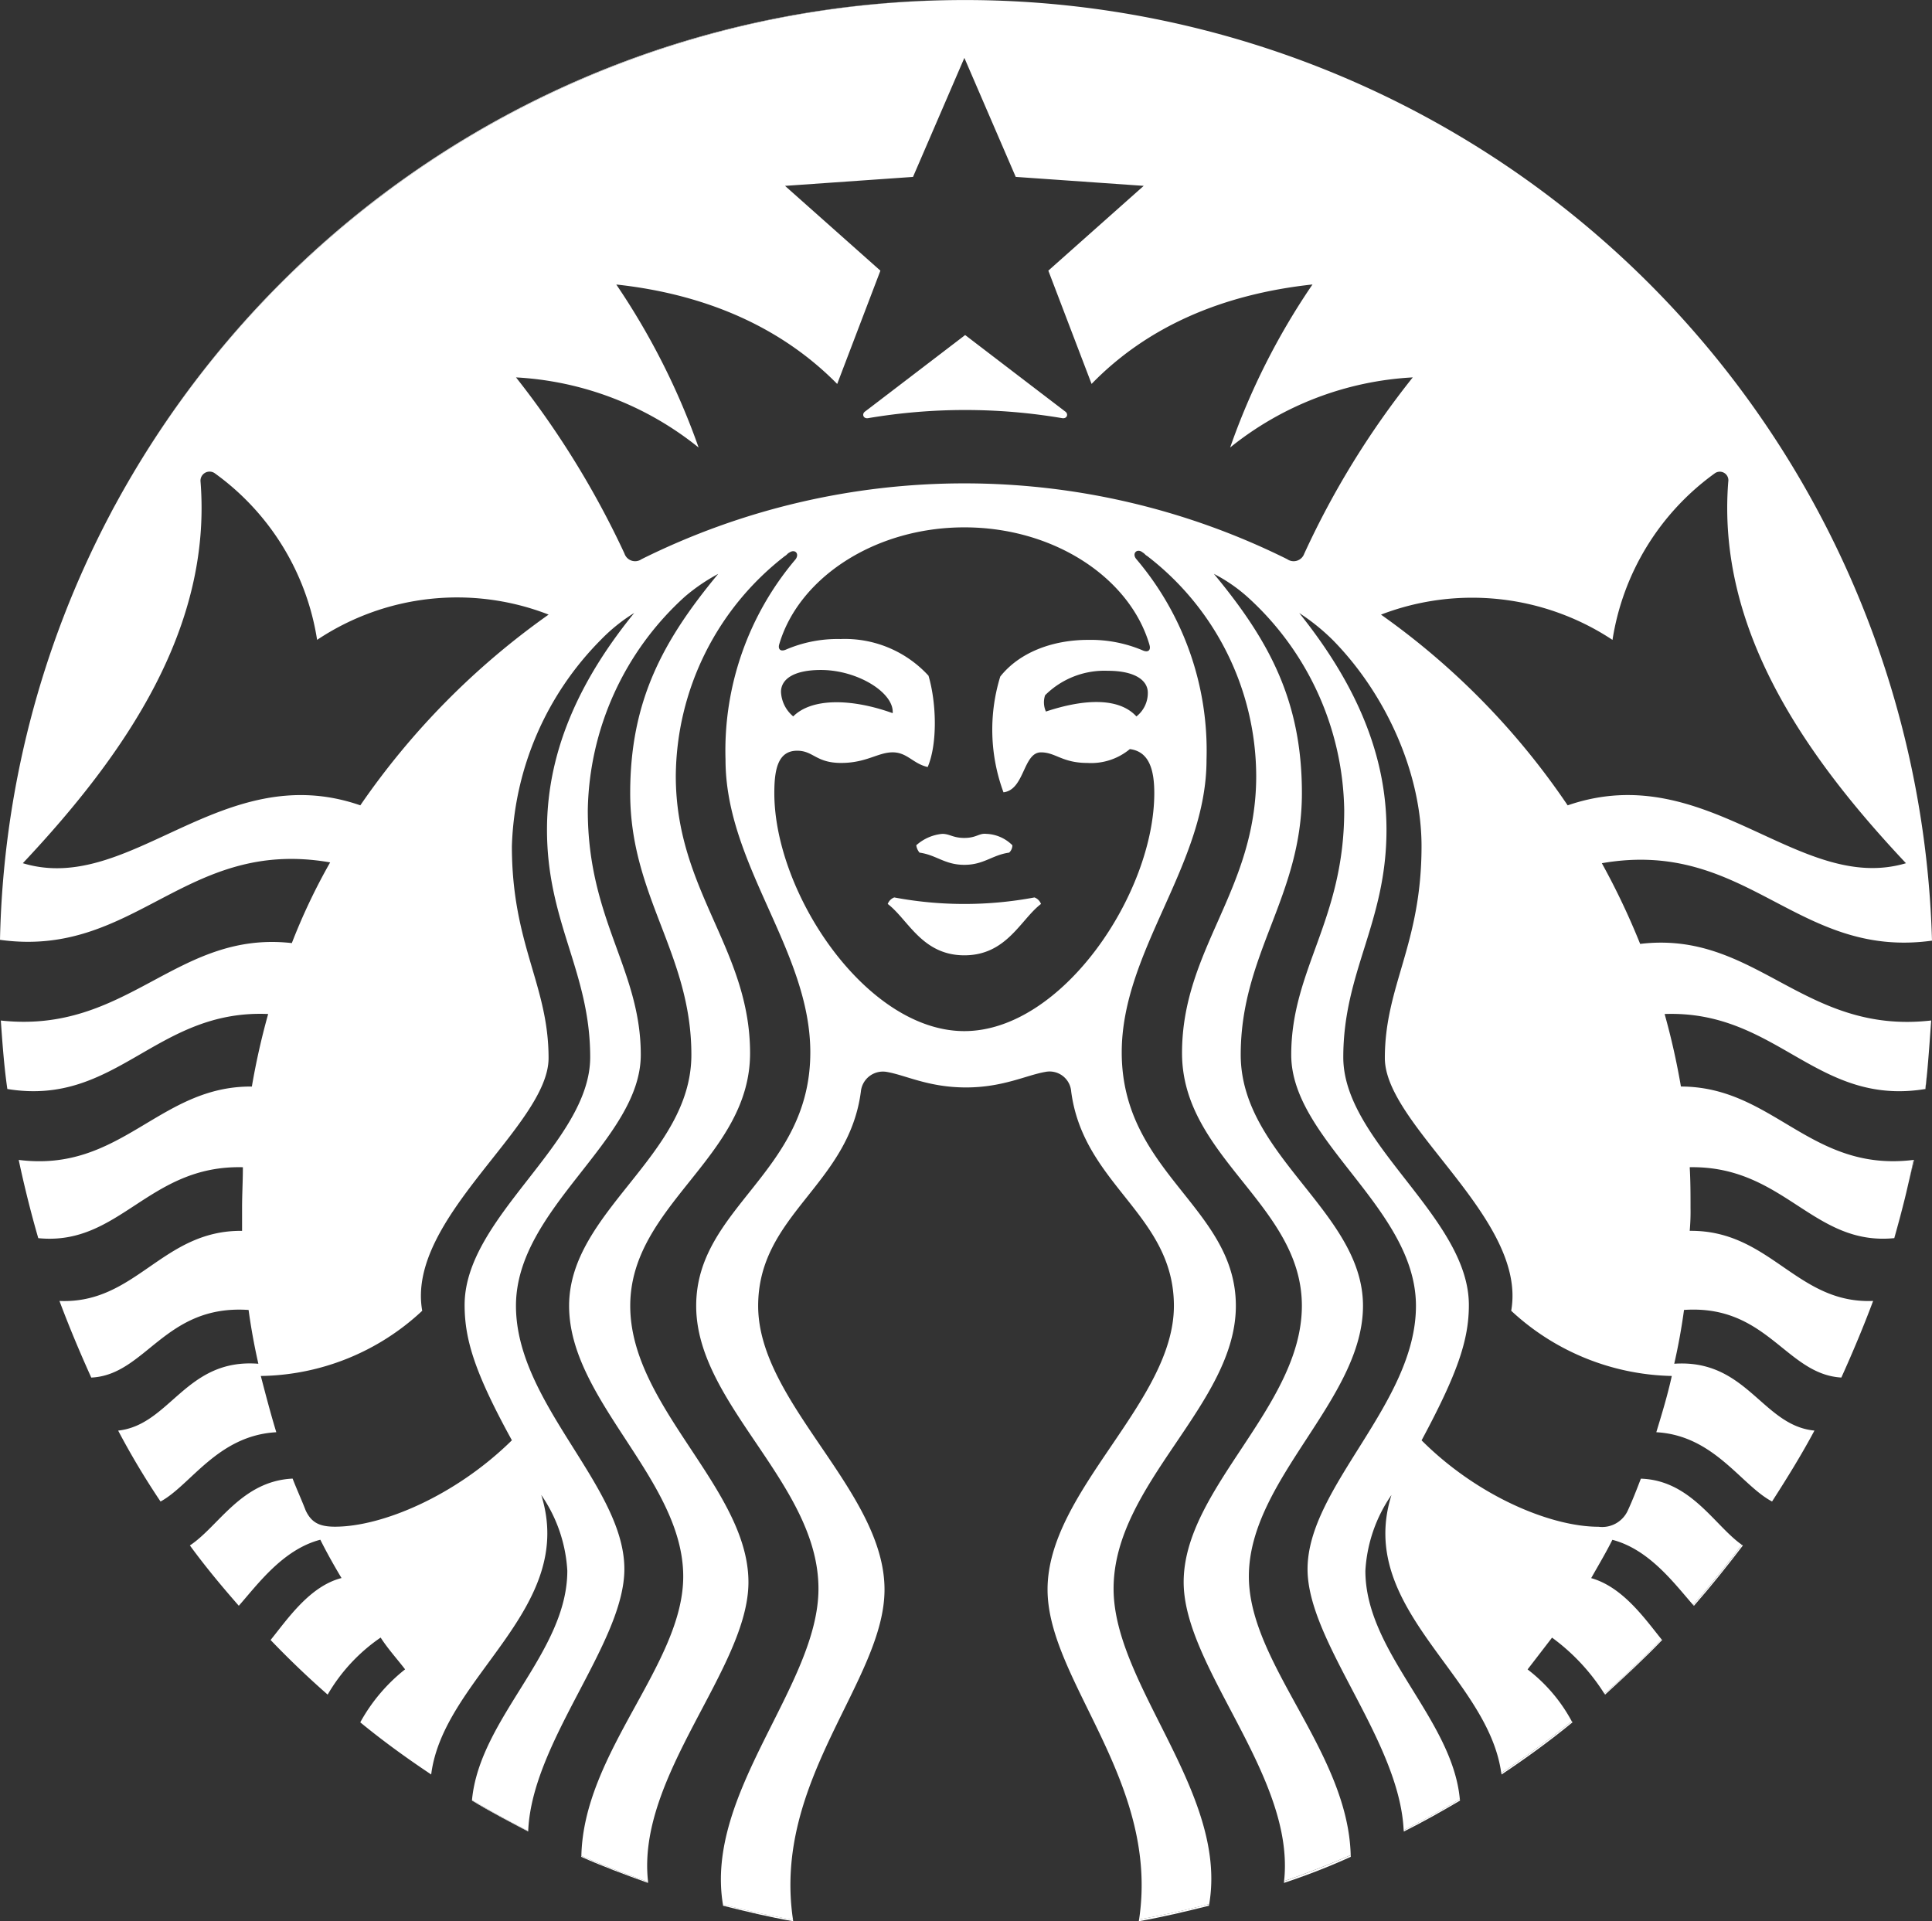<?xml version="1.0" encoding="UTF-8"?> <svg xmlns="http://www.w3.org/2000/svg" xmlns:xlink="http://www.w3.org/1999/xlink" width="180" height="179.013" viewBox="0 0 180 179.013"><rect x="0" y="0" width="180" height="179.013" fill="#333333" stroke="none"/><defs><clipPath id="a"><rect width="180" height="179.013" fill="none"></rect></clipPath></defs><g transform="translate(-730.5 -1546.711)"><g transform="translate(730.5 1546.711)"><g clip-path="url(#a)"><path d="M13.9,62.18c.106-.2.214-.39.321-.585-.107.194-.215.389-.321.585" transform="translate(-3.343 -14.814)" fill="#fff"></path><path d="M233.363,147.243q-.408,1.625-.863,3.25c.309-1.075.594-2.159.863-3.25" transform="translate(-55.918 -35.413)" fill="#fff"></path><path d="M234.106,144.773c-.12.51-.232,1.019-.358,1.529q.186-.762.358-1.529" transform="translate(-56.218 -34.819)" fill="#fff"></path><path d="M184.193,216.128c2.278-1.519,4.481-3.114,6.608-4.861l-.062-.1q-3.17,2.554-6.568,4.824c.006.046.017.093.023.14" transform="translate(-44.294 -50.787)" fill="#fff"></path><path d="M232.4,151.809c.027-.1.049-.191.076-.287-.027.1-.057.191-.085.288h.009" transform="translate(-55.891 -36.442)" fill="#fff"></path><path d="M139.7,235.192c2.2-.38,4.405-.911,6.532-1.443.01-.053.014-.107.023-.16q-3.222.837-6.534,1.439c-.008.055-.013.109-.021.164" transform="translate(-33.599 -56.18)" fill="#fff"></path><path d="M157.5,230.18a62.154,62.154,0,0,0,6.228-2.43c0-.053-.005-.1-.007-.158q-3.047,1.326-6.207,2.43c-.006.053-.007.106-.014.159" transform="translate(-37.88 -54.737)" fill="#fff"></path><path d="M172.2,223.744c1.823-.911,3.57-1.9,5.241-2.886,0-.045-.011-.089-.014-.133q-2.566,1.529-5.234,2.893c0,.042.007.084.008.126" transform="translate(-41.413 -53.086)" fill="#fff"></path><path d="M88.695,233.763c2.127.532,4.329,1.063,6.532,1.443-.007-.045-.011-.088-.017-.133q-3.309-.594-6.531-1.426c.006.039.009.077.016.115" transform="translate(-21.328 -56.194)" fill="#fff"></path><path d="M207.776,195.2c1.595-1.823,3.114-3.722,4.557-5.62-.033-.022-.065-.049-.1-.072q-2.155,2.9-4.534,5.607l.074.086" transform="translate(-49.954 -45.577)" fill="#fff"></path><path d="M217.4,184.161l.078-.123-.081.122,0,0" transform="translate(-52.285 -44.262)" fill="#fff"></path><path d="M234.661,142.3l-.039,0c-.126.627-.262,1.252-.4,1.874.147-.626.3-1.252.44-1.878" transform="translate(-56.331 -34.224)" fill="#fff"></path><path d="M233.722,146.786c-.028.115-.056.232-.085.347.03-.116.056-.232.085-.347" transform="translate(-56.191 -35.303)" fill="#fff"></path><path d="M196.825,206.181c.018.027.04.057.057.084,1.823-1.671,3.646-3.342,5.316-5.089-.019-.024-.039-.049-.059-.073q-2.552,2.645-5.315,5.077" transform="translate(-47.338 -48.367)" fill="#fff"></path><path d="M93.331,0h-.039A89.9,89.9,0,0,0,14.321,46.781,90.143,90.143,0,0,1,93.331,0" transform="translate(-3.444)" fill="#fff"></path><path d="M71.3,227.772c2.051.911,4.1,1.671,6.228,2.43,0-.033,0-.067-.008-.1q-3.164-1.1-6.216-2.419c0,.03,0,.059,0,.09" transform="translate(-17.148 -54.759)" fill="#fff"></path><path d="M236.193,133.1c.058-.523.111-1.055.16-1.593-.057.533-.116,1.066-.182,1.6l.022,0" transform="translate(-56.801 -31.627)" fill="#fff"></path><path d="M52.862,217.674v0l-.122-.081.122.083" transform="translate(-12.684 -52.332)" fill="#fff"></path><path d="M57.9,220.885c1.747,1.063,3.494,1.975,5.241,2.886,0-.017,0-.033,0-.05q-2.672-1.356-5.238-2.882c0,.016,0,.031-.005.046" transform="translate(-13.925 -53.113)" fill="#fff"></path><path d="M13.413,63.064c.123-.232.244-.467.369-.7-.125.232-.247.466-.369.7" transform="translate(-3.226 -14.999)" fill="#fff"></path><path d="M115.392,41.1s-9.038,6.911-9.342,7.139-.152.684.3.608a54.155,54.155,0,0,1,18.076,0c.456.076.608-.38.3-.608s-9.342-7.139-9.342-7.139" transform="translate(-25.468 -9.885)" fill="#fff"></path><path d="M156.608,101.241a67,67,0,0,0-1.519-6.759c10.473-.38,14.122,8.645,24.282,6.99.066-.53.125-1.063.182-1.6.145-1.575.258-3.2.371-4.787C168,96.456,163.595,86.658,152.81,87.95a68.061,68.061,0,0,0-3.57-7.519c13.519-2.354,18.152,8.962,30.759,7.215A90.135,90.135,0,0,0,10.877,46.781c-.106.2-.216.389-.321.585-.125.232-.245.466-.368.7A88.865,88.865,0,0,0,0,87.57C12.608,89.317,17.241,78,30.759,80.355a56.65,56.65,0,0,0-3.57,7.519C16.405,86.658,11.924,96.38.076,95.089c.152,2.127.3,4.253.608,6.38,10.177,1.671,13.823-7.443,24.3-6.987a67,67,0,0,0-1.519,6.759c-8.658-.076-12.152,8.051-21.722,6.835q.8,3.759,1.823,7.291c7.595.759,10.253-6.835,19.063-6.608,0,1.291-.076,2.506-.076,3.8v2.127c-7.443-.076-9.873,6.835-17.013,6.532.911,2.43,1.9,4.785,2.962,7.139,5.089-.228,6.835-6.835,14.658-6.3q.342,2.506.911,5.013c-6.759-.532-8.2,5.7-13.063,6.228a72.271,72.271,0,0,0,3.949,6.608c2.81-1.519,5.316-6.152,10.785-6.456-.532-1.747-.987-3.494-1.443-5.241a22.437,22.437,0,0,0,15.038-6.076c-1.519-8.582,11.772-17.24,11.772-23.544,0-6.835-3.418-10.557-3.418-19.747A28.547,28.547,0,0,1,55.975,59.62a16.106,16.106,0,0,1,3.114-2.506c-4.633,5.7-8.127,12.38-8.127,20.2,0,8.658,4.025,13.215,4.025,21.19s-11.7,14.886-11.7,23.089c0,3.266.987,6.38,4.405,12.608-5.241,5.165-12.076,8.051-16.481,8.051-1.443,0-2.2-.38-2.734-1.519-.38-.987-.835-1.975-1.215-2.962-4.785.228-6.911,4.481-9.57,6.228,1.443,1.975,2.962,3.8,4.557,5.62,1.747-1.975,4.1-5.241,7.595-6.152.608,1.215,1.291,2.43,1.975,3.57-2.962.759-5.013,3.8-6.608,5.772,1.671,1.747,3.494,3.494,5.316,5.089a16.424,16.424,0,0,1,4.937-5.316c.684,1.063,1.519,1.975,2.278,2.962a16.273,16.273,0,0,0-4.177,4.937c2.089,1.716,4.251,3.283,6.486,4.778l.122.08c1.141-9.113,13.594-15.416,10.252-26.048a13.765,13.765,0,0,1,2.43,7.063c0,7.656-8.168,13.723-8.881,21.371q2.567,1.524,5.238,2.882c.337-8.342,8.959-17.508,8.959-24.406,0-7.747-10.1-15.418-10.1-24.532S59.7,106.253,59.7,98.279s-4.937-12.532-4.937-22.785A27.464,27.464,0,0,1,63.8,55.6a17.36,17.36,0,0,1,3.114-2.127c-5.165,6.228-8.2,11.848-8.2,20.43,0,9.646,5.7,14.962,5.7,24.38s-11.392,14.582-11.392,23.392,10.633,16.177,10.633,25.215c0,8.177-9.282,16.355-9.49,26.037q3.051,1.32,6.216,2.419c-1.132-9.841,9.35-19.9,9.35-27.924,0-8.734-11.013-16.329-11.013-25.747s11.165-13.823,11.165-23.544S62.962,83.013,62.962,72.3A26.161,26.161,0,0,1,73.139,51.8c.152-.076.228-.228.38-.3.532-.38.987.076.608.608a27.565,27.565,0,0,0-6.532,18.684c0,9.8,7.9,17.772,7.9,27.266,0,11.24-10.633,14.43-10.633,23.62s11.392,16.557,11.392,26.354c0,9-10.627,18.99-8.9,29.429q3.221.83,6.531,1.426c-1.959-12.993,8.523-22.3,8.523-30.778,0-9.19-11.772-17.392-11.772-26.43,0-8.506,8.43-11.24,9.57-19.975a2.064,2.064,0,0,1,2.43-1.823c1.747.3,3.873,1.443,7.367,1.443,3.418,0,5.62-1.139,7.367-1.443A2.018,2.018,0,0,1,99.8,101.7c1.139,8.734,9.57,11.468,9.57,19.975,0,8.962-11.772,17.241-11.772,26.43,0,8.47,10.464,17.845,8.528,30.747q3.311-.6,6.534-1.439c1.76-10.349-8.91-20.392-8.91-29.384,0-9.8,11.392-17.165,11.392-26.354s-10.633-12.38-10.633-23.62c0-9.494,7.9-17.468,7.9-27.266A27.565,27.565,0,0,0,105.873,52.1c-.456-.532.076-1.063.608-.608.152.076.228.228.38.3A25.937,25.937,0,0,1,117.038,72.3c0,10.709-6.911,16.1-6.911,25.823s11.165,14.127,11.165,23.544-11.013,17.013-11.013,25.747c0,8.007,10.438,18.118,9.355,27.867q3.159-1.1,6.207-2.43c-.25-9.652-9.487-17.811-9.487-25.969,0-9.038,10.633-16.481,10.633-25.215S115.595,107.7,115.595,98.279s5.7-14.734,5.7-24.38c0-8.582-3.038-14.2-8.2-20.43A15.025,15.025,0,0,1,116.2,55.6a27.334,27.334,0,0,1,9.038,19.9c0,10.253-4.937,14.81-4.937,22.785s11.62,14.278,11.62,23.392-10.1,16.861-10.1,24.532c0,6.8,8.569,15.933,8.954,24.33q2.67-1.36,5.234-2.893c-.693-7.533-8.8-13.659-8.8-21.285a13.765,13.765,0,0,1,2.43-7.063c-3.324,10.578,8.982,16.8,10.23,25.911q3.4-2.265,6.568-4.824a15.061,15.061,0,0,0-4.115-4.834l2.279-2.962a19.055,19.055,0,0,1,4.88,5.232q2.759-2.431,5.315-5.077c-1.587-1.974-3.623-4.874-6.549-5.7.684-1.215,1.367-2.354,1.975-3.57,3.445.9,5.781,4.085,7.52,6.066q2.375-2.71,4.534-5.607c-2.541-1.788-4.747-6.005-9.4-6.156-.38.987-.759,1.975-1.215,2.962a2.625,2.625,0,0,1-2.734,1.519c-4.405,0-11.241-2.81-16.481-8.051,3.342-6.228,4.405-9.342,4.405-12.608,0-8.2-11.7-15.114-11.7-23.089s4.025-12.532,4.025-21.19c0-7.823-3.57-14.506-8.127-20.2a19.579,19.579,0,0,1,3.114,2.506c4.937,5.013,8.278,12.38,8.278,19.215,0,9.19-3.418,12.987-3.418,19.747,0,6.3,13.291,14.962,11.772,23.544a22.633,22.633,0,0,0,14.962,6.076c-.38,1.747-.911,3.494-1.443,5.241,5.391.3,7.9,4.934,10.783,6.454l.08-.122c1.34-2.089,2.679-4.249,3.871-6.485-4.861-.456-6.3-6.684-13.063-6.228q.57-2.506.911-5.013c7.747-.532,9.494,6,14.658,6.3,1.063-2.354,2.051-4.709,2.962-7.139-7.139.3-9.57-6.608-17.089-6.532a19.91,19.91,0,0,0,.076-2.127c0-1.291,0-2.506-.076-3.8,8.806-.152,11.466,7.36,19.054,6.608.028-.1.058-.191.085-.288q.453-1.626.864-3.25c.029-.115.057-.231.085-.347.126-.51.238-1.019.358-1.529.14-.623.276-1.247.4-1.874-9.615,1.189-13.036-6.839-21.683-6.839M33.57,75.038c-12.911-4.481-21.418,8.43-31.443,5.392C11.848,70.1,19.747,58.405,18.684,44.886a.846.846,0,0,1,1.367-.759A23.592,23.592,0,0,1,29.544,59.62a23.512,23.512,0,0,1,21.57-2.354A70.943,70.943,0,0,0,33.57,75.038m73.519-14.962c.152.456-.076.759-.608.532a12.417,12.417,0,0,0-5.089-.987c-3.418,0-6.456,1.215-8.2,3.418a16.83,16.83,0,0,0,.3,10.785c1.975-.228,1.823-3.722,3.494-3.722,1.367,0,1.975.987,4.329.987a5.643,5.643,0,0,0,3.949-1.291c1.823.228,2.278,1.975,2.278,4.1,0,9.342-8.582,22.177-17.7,22.177s-17.7-12.835-17.7-22.177c0-2.127.3-3.949,2.127-3.949,1.519,0,1.747,1.139,4.1,1.139S81.8,70.1,83.165,70.1s1.9,1.063,3.266,1.367c.911-2.127.835-5.924.076-8.506a10.556,10.556,0,0,0-8.2-3.418,12.173,12.173,0,0,0-5.089.987c-.532.228-.759-.076-.608-.532,1.823-6.152,8.886-10.861,17.24-10.861s15.418,4.709,17.241,10.937m-.152,4.481a2.762,2.762,0,0,1-1.063,2.2c-1.595-1.747-4.785-1.671-8.43-.456a2.083,2.083,0,0,1-.076-1.519,7.831,7.831,0,0,1,5.848-2.278c2.43,0,3.722.835,3.722,2.051m-34.177-.076c0-1.215,1.215-2.051,3.722-2.051,3.418,0,6.835,2.127,6.684,4.025-3.8-1.367-7.519-1.443-9.266.3a3.149,3.149,0,0,1-1.139-2.278M121.519,51.57a1.046,1.046,0,0,1-1.595.532,67.564,67.564,0,0,0-60.152,0,1.046,1.046,0,0,1-1.595-.532,82.891,82.891,0,0,0-10.1-16.405A29.62,29.62,0,0,1,65.089,41.7a66.322,66.322,0,0,0-7.671-15.19c8.43.911,15.418,4.025,20.582,9.266l4.025-10.557-8.886-7.9,11.924-.835L89.848,5.393l4.785,11.089,11.924.835-8.886,7.9L101.7,35.772c5.165-5.316,12.152-8.354,20.582-9.266a64.813,64.813,0,0,0-7.671,15.19,29.62,29.62,0,0,1,17.013-6.532,79.483,79.483,0,0,0-10.1,16.405m7.139,5.7a23.7,23.7,0,0,1,21.57,2.354,23.592,23.592,0,0,1,9.494-15.494.8.8,0,0,1,1.291.759c-1.063,13.519,6.835,25.215,16.557,35.544-10.025,2.962-18.532-9.873-31.519-5.392a69.1,69.1,0,0,0-17.392-17.772" transform="translate(0 0)" fill="#fff"></path><path d="M109.508,110.1a1.037,1.037,0,0,0-.608.608c1.9,1.443,3.19,4.785,7.139,4.785s5.24-3.342,7.139-4.785a1.037,1.037,0,0,0-.608-.608,35.411,35.411,0,0,1-13.063,0" transform="translate(-26.191 -26.48)" fill="#fff"></path><path d="M116.881,102.677c-1.063,0-1.367-.38-2.051-.38a4.216,4.216,0,0,0-2.43,1.063,1.365,1.365,0,0,0,.3.684c1.595.228,2.354,1.139,4.177,1.139s2.582-.911,4.177-1.139a.928.928,0,0,0,.3-.684,3.617,3.617,0,0,0-2.43-1.063c-.684-.076-.911.38-2.051.38" transform="translate(-27.033 -24.601)" fill="#fff"></path></g></g></g></svg> 